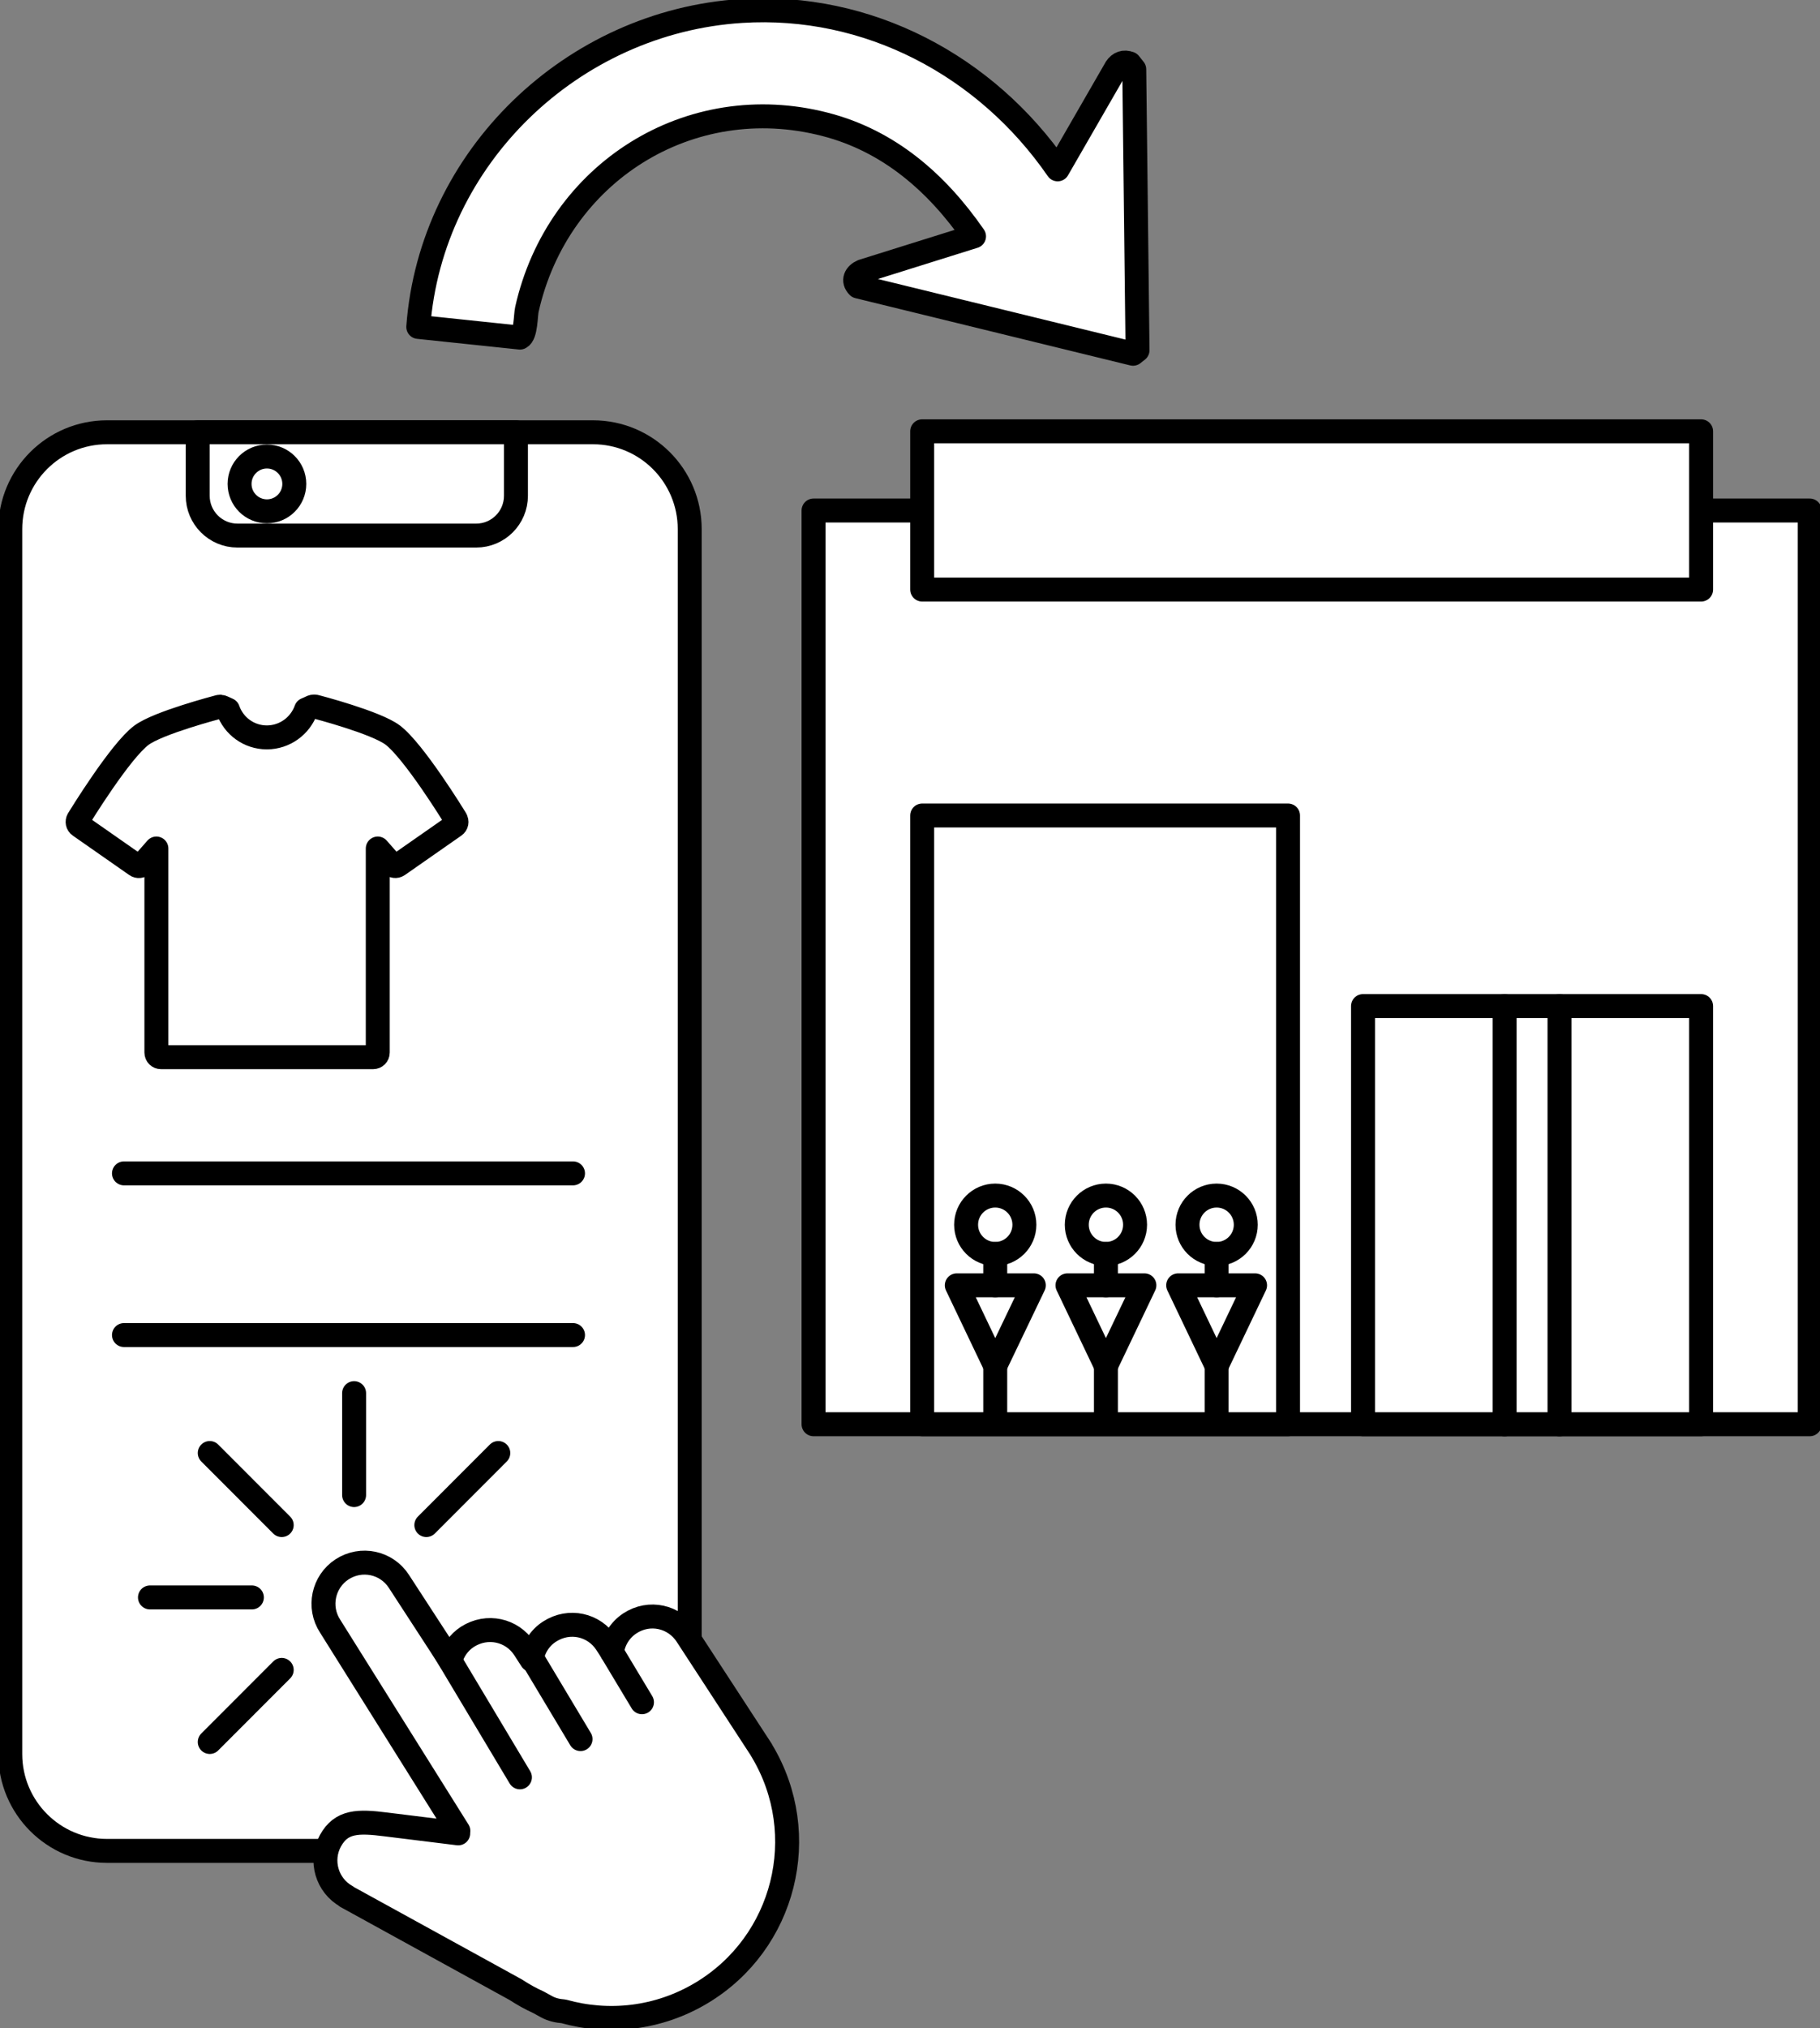 <svg width="114" height="127" viewBox="0 0 114 127" fill="none" xmlns="http://www.w3.org/2000/svg">
<rect x="0" y="0" width="114" height="127" fill="#808080" stroke="none"/>
<g clip-path="url(#clip0_6416_6614)">
<path d="M113.357 31.969H50.958V89.188H113.357V31.969Z" fill="white" stroke="black" stroke-width="1.5" stroke-linecap="round" stroke-linejoin="round"/>
<path d="M106.553 63.002H85.376V89.188H106.553V63.002Z" fill="white" stroke="black" stroke-width="1.5" stroke-linecap="round" stroke-linejoin="round"/>
<path d="M70.747 3.973C70.413 3.844 70.113 3.947 69.907 4.256L66.248 10.605C61.748 4.084 54.352 0.189 46.45 0.686C35.849 1.356 26.988 9.85 26.199 20.472L32.567 21.141C32.944 20.969 32.918 19.751 33.004 19.373C34.924 10.811 43.194 5.586 51.695 7.791C55.681 8.82 58.689 11.446 61.011 14.8L54.026 16.988C53.589 17.177 53.392 17.572 53.752 17.941L70.97 22.153L71.252 21.93L71.047 4.341L70.755 3.973H70.747Z" fill="white" stroke="black" stroke-width="1.5" stroke-linecap="round" stroke-linejoin="round"/>
<path d="M97.683 63.002V89.197" stroke="black" stroke-width="1.5" stroke-linecap="round" stroke-linejoin="round"/>
<path d="M94.246 63.002V89.197" stroke="black" stroke-width="1.5" stroke-linecap="round" stroke-linejoin="round"/>
<path d="M80.679 51.068H57.763V89.188H80.679V51.068Z" fill="white" stroke="black" stroke-width="1.5" stroke-linecap="round" stroke-linejoin="round"/>
<path d="M106.553 27.009H57.763V36.919H106.553V27.009Z" fill="white" stroke="black" stroke-width="1.5" stroke-linecap="round" stroke-linejoin="round"/>
<path d="M62.339 78.523C63.347 78.523 64.165 77.705 64.165 76.696C64.165 75.687 63.347 74.868 62.339 74.868C61.331 74.868 60.514 75.687 60.514 76.696C60.514 77.705 61.331 78.523 62.339 78.523Z" fill="white" stroke="black" stroke-width="1.5" stroke-linecap="round" stroke-linejoin="round"/>
<path d="M62.339 85.533L64.756 80.488H59.931L62.339 85.533Z" fill="white" stroke="black" stroke-width="1.5" stroke-linecap="round" stroke-linejoin="round"/>
<path d="M62.339 85.533V89.111" stroke="black" stroke-width="1.5" stroke-linecap="round" stroke-linejoin="round"/>
<path d="M62.339 78.523V80.488" stroke="black" stroke-width="1.5" stroke-linecap="round" stroke-linejoin="round"/>
<path d="M69.273 78.523C70.281 78.523 71.098 77.705 71.098 76.696C71.098 75.687 70.281 74.868 69.273 74.868C68.264 74.868 67.447 75.687 67.447 76.696C67.447 77.705 68.264 78.523 69.273 78.523Z" fill="white" stroke="black" stroke-width="1.5" stroke-linecap="round" stroke-linejoin="round"/>
<path d="M69.272 85.533L71.681 80.488H66.864L69.272 85.533Z" fill="white" stroke="black" stroke-width="1.5" stroke-linecap="round" stroke-linejoin="round"/>
<path d="M69.272 85.533V89.111" stroke="black" stroke-width="1.5" stroke-linecap="round" stroke-linejoin="round"/>
<path d="M69.272 78.523V80.488" stroke="black" stroke-width="1.5" stroke-linecap="round" stroke-linejoin="round"/>
<path d="M76.206 78.523C77.215 78.523 78.032 77.705 78.032 76.696C78.032 75.687 77.215 74.868 76.206 74.868C75.198 74.868 74.381 75.687 74.381 76.696C74.381 77.705 75.198 78.523 76.206 78.523Z" fill="white" stroke="black" stroke-width="1.5" stroke-linecap="round" stroke-linejoin="round"/>
<path d="M76.206 85.533L78.614 80.488H73.798L76.206 85.533Z" fill="white" stroke="black" stroke-width="1.5" stroke-linecap="round" stroke-linejoin="round"/>
<path d="M76.206 85.533V89.111" stroke="black" stroke-width="1.5" stroke-linecap="round" stroke-linejoin="round"/>
<path d="M76.206 78.523V80.488" stroke="black" stroke-width="1.5" stroke-linecap="round" stroke-linejoin="round"/>
<path d="M37.143 27.07H6.702C3.355 27.07 0.643 29.785 0.643 33.136V109.84C0.643 113.19 3.355 115.906 6.702 115.906H37.143C40.489 115.906 43.202 113.19 43.202 109.84V33.136C43.202 29.785 40.489 27.07 37.143 27.07Z" fill="white" stroke="black" stroke-width="1.5" stroke-linecap="round" stroke-linejoin="round"/>
<path d="M12.384 27.07H32.318V31.042C32.318 32.423 31.204 33.539 29.824 33.539H14.878C13.498 33.539 12.384 32.423 12.384 31.042V27.07Z" fill="white" stroke="black" stroke-width="1.5" stroke-linecap="round" stroke-linejoin="round"/>
<path d="M16.72 32.02C17.666 32.02 18.434 31.252 18.434 30.304C18.434 29.356 17.666 28.588 16.72 28.588C15.773 28.588 15.006 29.356 15.006 30.304C15.006 31.252 15.773 32.02 16.72 32.02Z" fill="white" stroke="black" stroke-width="1.5" stroke-linecap="round" stroke-linejoin="round"/>
<path d="M28.547 51.299C28.444 51.128 25.916 47.018 24.588 46.023C23.542 45.242 19.891 44.281 19.737 44.247C19.703 44.247 19.669 44.247 19.634 44.247C19.617 44.247 19.6 44.247 19.574 44.264C19.557 44.264 19.549 44.264 19.531 44.272C19.411 44.332 19.291 44.384 19.171 44.435C18.803 45.465 17.834 46.169 16.729 46.177C16.729 46.177 16.729 46.177 16.72 46.177C16.712 46.177 16.72 46.177 16.712 46.177C15.606 46.177 14.638 45.474 14.278 44.444C14.158 44.392 14.046 44.341 13.935 44.289C13.918 44.281 13.892 44.272 13.875 44.272C13.832 44.255 13.789 44.247 13.746 44.264C13.738 44.264 13.721 44.264 13.712 44.264C13.558 44.307 9.916 45.259 8.862 46.04C7.533 47.026 5.014 51.136 4.902 51.316C4.825 51.454 4.859 51.625 4.988 51.711L8.527 54.182C8.647 54.268 8.819 54.251 8.922 54.131L9.796 53.135V65.911C9.796 66.074 9.924 66.203 10.087 66.203H23.371C23.534 66.203 23.662 66.074 23.662 65.911V53.135L24.536 54.131C24.639 54.242 24.802 54.268 24.93 54.182L28.47 51.711C28.599 51.625 28.633 51.445 28.547 51.316V51.299Z" fill="white" stroke="black" stroke-width="1.5" stroke-linecap="round" stroke-linejoin="round"/>
<path d="M7.765 73.478H35.892" stroke="black" stroke-width="1.5" stroke-linecap="round" stroke-linejoin="round"/>
<path d="M7.765 83.603H35.892" stroke="black" stroke-width="1.5" stroke-linecap="round" stroke-linejoin="round"/>
<path d="M21.717 118.763C20.474 118.077 20.02 116.515 20.697 115.271C21.383 114.027 22.428 114.027 24.185 114.25L28.701 114.808C28.701 114.756 28.701 114.705 28.71 114.653L20.68 101.835C19.9 100.642 20.243 99.046 21.425 98.274C22.634 97.493 24.211 97.837 24.982 99.021L28.213 103.988C28.367 103.396 28.727 102.856 29.284 102.496C30.51 101.715 32.069 102.058 32.841 103.242L33.295 103.946C33.398 103.242 33.783 102.581 34.426 102.17C35.652 101.38 37.212 101.732 37.983 102.916L38.326 103.448C38.428 102.744 38.814 102.075 39.457 101.655C40.674 100.857 42.242 101.217 43.014 102.401L47.701 109.591C47.701 109.591 47.701 109.6 47.701 109.608C47.71 109.625 47.727 109.643 47.736 109.66C50.864 114.894 49.167 121.672 43.939 124.803C41.231 126.425 38.111 126.742 35.3 125.953C34.941 125.927 34.572 125.85 34.229 125.661L33.732 125.387C33.235 125.164 32.764 124.898 32.301 124.597L21.691 118.763H21.717Z" fill="white" stroke="black" stroke-width="1.5" stroke-linecap="round" stroke-linejoin="round"/>
<path d="M40.211 106.597L38.325 103.457" stroke="black" stroke-width="1.5" stroke-linecap="round" stroke-linejoin="round"/>
<path d="M36.363 108.905L33.415 103.98" stroke="black" stroke-width="1.5" stroke-linecap="round" stroke-linejoin="round"/>
<path d="M32.567 111.299L27.759 103.259" stroke="black" stroke-width="1.5" stroke-linecap="round" stroke-linejoin="round"/>
<path d="M31.212 90.99L26.704 95.503" stroke="black" stroke-width="1.5" stroke-linecap="round" stroke-linejoin="round"/>
<path d="M17.646 104.572L13.138 109.085" stroke="black" stroke-width="1.5" stroke-linecap="round" stroke-linejoin="round"/>
<path d="M22.18 87.24V93.624" stroke="black" stroke-width="1.5" stroke-linecap="round" stroke-linejoin="round"/>
<path d="M13.138 90.99L17.646 95.503" stroke="black" stroke-width="1.5" stroke-linecap="round" stroke-linejoin="round"/>
<path d="M9.393 100.033H15.777" stroke="black" stroke-width="1.5" stroke-linecap="round" stroke-linejoin="round"/>
</g>
<defs>
<clipPath id="clip0_6416_6614">
<rect width="114" height="127" fill="white"/>
</clipPath>
</defs>
</svg>
